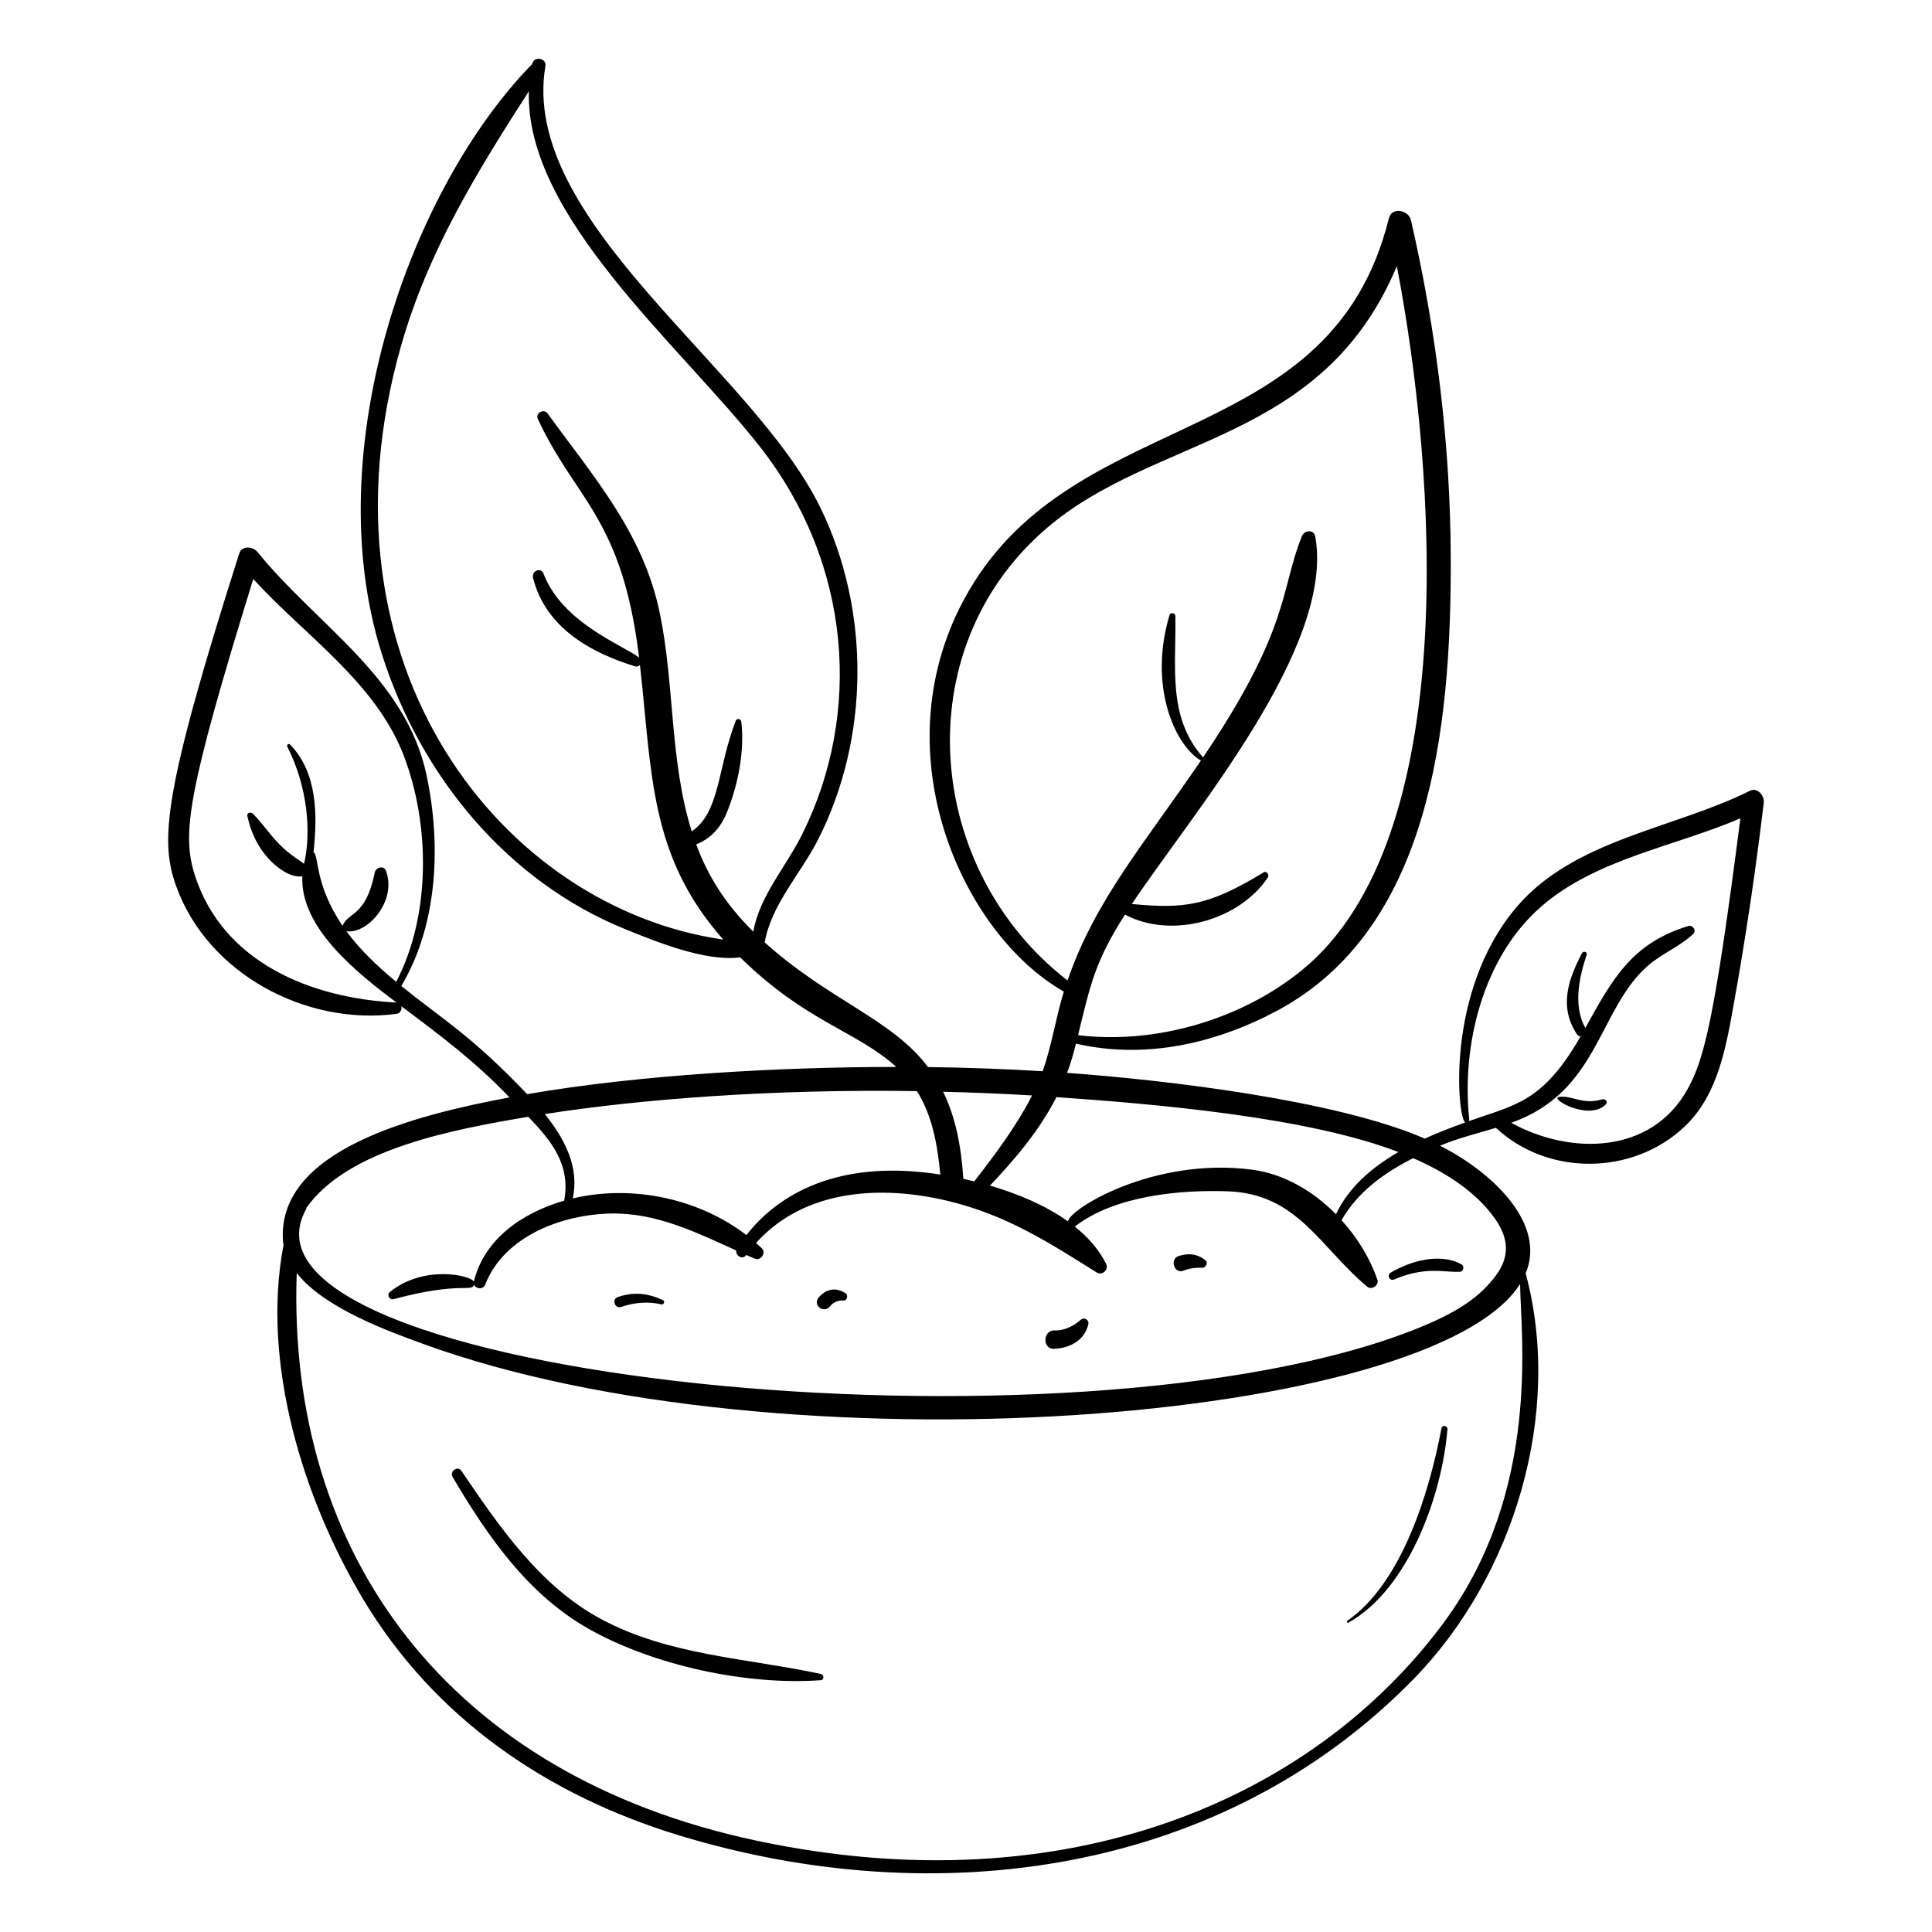 <?xml version="1.0" encoding="UTF-8"?>
<!-- Uploaded to: SVG Repo, www.svgrepo.com, Generator: SVG Repo Mixer Tools -->
<svg fill="#000000" width="800px" height="800px" version="1.1" viewBox="144 144 512 512" xmlns="http://www.w3.org/2000/svg">
 <g>
  <path d="m361.52 587.61c-19.512-4.184-40.281-4.891-58.262-14.555-16.16-8.688-26.898-24.426-36.957-39.227-1.039-1.531-3.242 0.082-2.324 1.637 9.215 15.648 19.953 31.164 36.152 40.27 17.168 9.648 41.754 14.957 61.375 13.535 0.988-0.07 0.898-1.473 0.016-1.66z"/>
  <path d="m540.43 442.88c13.672 12.793 36.238 12.742 50.035-0.348 8.93-8.473 11.008-21.332 13.082-32.898 3.152-17.562 5.754-35.207 7.871-52.922 0.223-1.859-1.68-4.141-3.707-3.129-20.188 10.082-46.699 12.859-61.957 30.977-18.957 22.504-15.434 56.25-13.438 56.895-3.547 1.27-7.188 2.676-10.734 4.289-23.543-10.266-69.145-15.578-94.797-17.422 1.102-2.953 1.598-4.781 2.352-7.738 18.27 4.172 36.812 0.07 53.273-8.719 40.438-21.598 46.168-74.188 46.059-119.61-0.074-30.293-3.781-60.371-10.543-89.887-0.617-2.691-5.078-3.676-5.863-0.504-15.125 61.098-80.633 49.516-110.08 96.691-26.133 41.863-3.824 92.43 23.949 108.23-2.262 7.391-3.156 14.125-5.609 21.102-10.117-0.617-20.258-0.977-30.387-1.102-9.57-12.746-26.039-17.547-43.285-33.043 1.82-10.117 9.438-18.039 14.055-27.066 13.738-26.883 14.078-60.691 0.727-88.105-18.129-37.211-79.93-75.996-72.879-117.16 0.332-1.93-3.027-2.715-3.516-0.453-32.395 33.125-56.848 102.35-39.918 156.12 10.277 32.633 33.484 60.672 64.895 73.293 7.473 3.004 20.805 8.559 30.137 7.34 17.613 17.273 30.781 19.441 41.375 29.035-30.305 0-67.887 2.027-97.816 7.219-14.992-15.719-22.168-19.613-33.363-28.664 9.738-16.34 10.562-37.574 6.711-55.797-5.5-26.02-29.094-39.781-44.809-59.215-1.168-1.445-4.141-1.844-4.852 0.391-20.207 63.48-21.008 76.152-16.742 88.074 8.375 23.398 34.605 37.141 58.457 33.918 0.988-0.133 1.449-1.195 1.25-2.012 10.762 8.062 19.734 14.797 28.652 24.16-24.641 4.633-62.383 13.859-59.965 38.691 0.012 0.121 0.051 0.223 0.109 0.316-6.059 31.422 5.309 67.66 21.113 94.023 18.945 31.605 48.867 51.957 83.77 62.57 67.852 20.629 143.73 10.684 194.68-41.566 26.387-27.062 39.609-70.223 29.598-107.4 5.648-13.508-9.484-27.207-22.691-33.816 0.016-0.004 0.027-0.012 0.043-0.02 4.676-1.996 9.781-3.234 14.758-4.734zm12.039-58.66c14.531-12.633 35.246-15.84 52.754-23.352-6.91 53.875-9.672 63.922-14 71.762-9.582 17.363-31.152 17.52-46.723 8.922 23.207-8.23 22.992-29.93 36.102-41.527 3.762-3.332 8.449-5.066 12.133-8.531 0.941-0.887-0.133-2.445-1.297-2.094-15.023 4.562-20.156 14.109-27.309 27.016-3.277-5.891-1.648-13.379 0.363-19.41 0.242-0.723-0.891-1.074-1.227-0.438-3.723 7.059-6.141 14.285-1.391 21.48 0.273 0.414 0.637 0.582 0.996 0.598-10.031 17.512-17.195 18.07-29.609 22.461 0.074-0.129 0.125-0.281 0.102-0.473-2.082-19.734 3.66-42.988 19.105-56.414zm-223.97-16.445c3.769-1.52 6.422-4.273 8.121-8.449 2.969-7.289 4.766-16.297 3.828-24.09-0.086-0.715-1.172-0.984-1.457-0.246-4.941 12.809-4.137 24.164-11.668 29.332-5.871-18.598-4.523-38.902-8.488-57.922-4.414-21.188-17.34-35.754-29.719-52.836-0.969-1.336-3.309-0.117-2.59 1.438 9.98 21.562 22.359 26.117 26.844 63.281-3.82-3.137-20.238-8.996-25.324-22.238-0.711-1.848-3.238-0.719-2.785 1.09 3.293 13.098 15.055 19.766 27.062 23.461 0.562 0.172 1-0.031 1.266-0.391 3.238 28.676 2.418 50.609 22.086 72.797-58.379-8.426-109.56-72.387-85.406-157.29 7.144-25.105 20.059-46.027 33.887-67.531-0.984 33.105 39.781 66.984 61.055 93.977 24.684 31.316 27.207 70.988 11.449 102.79-4.418 8.914-11.328 16.391-13.027 25.953-7.469-7.402-12.031-14.766-15.133-23.125zm-79.5 36.418c-4.953-4.094-9.535-8.434-13.199-13.41 5.406 0.863 13.438-7.793 10.512-15.965-0.562-1.57-2.711-1.004-2.996 0.41-2.418 11.926-7.035 10.332-8.531 14.121-7.508-11.016-6.199-18.688-7.699-19.5 1.098-9.988 0.977-21.133-6.195-28.527-0.383-0.395-0.992 0.09-0.75 0.566 5.477 10.754 6.359 22.789 4.438 31.039-0.738-0.59-1.551-1.094-2.348-1.656-5.754-4.094-7.074-7.379-11.188-11.621-0.508-0.523-1.699-0.293-1.496 0.613 0.988 4.473 2.809 8.344 6.023 11.715 1.992 2.09 5.438 4.66 8.551 4.269-0.594 13.609 14.367 25.48 24.957 33.438-22.461-1.129-45.957-10.488-53.422-33.691-3.523-10.949-2.051-21.859 15.457-78.551 13.75 15.078 32.402 27.336 39.871 46.758 6.977 18.168 7.262 42.312-1.984 59.992zm172.07-119.95c29.031-25.164 73.254-22.426 93.109-69.707 10.355 53.785 17.504 151.59-25.016 186.46-15.977 13.102-38.777 19.859-59.469 17.336 3.391-13.859 4.519-19.508 12.43-31.949 12.371 6.562 30.23 1.574 37.848-9.816 0.457-0.68-0.27-1.879-1.105-1.371-14.676 8.953-21.062 9.68-34.914 8.375 16.047-24.059 53.855-68.09 48.602-97.406-0.352-1.953-2.894-1.648-3.523-0.109-5.769 14.191-2.953 24.211-26.211 58.66-9.578-10.789-7.051-24.328-7.344-37.508-0.016-0.77-1.301-0.992-1.531-0.238-5.731 19.066 1.594 34.73 8.309 38.582-14.844 21.855-28.059 37-35.336 58.289-37.699-29.121-43.066-87.34-5.848-119.6zm2.894 150.51c26.125 1.816 66.426 5.227 90.633 14.555-7.102 4.098-13.207 9.363-16.543 16.473-6.082-6.148-13.805-10.664-22.016-11.773-26.062-3.527-48.617 10.348-49.012 13.676-5.898-4.223-13.258-7.328-20.676-9.488 6.867-7.25 13.16-14.703 17.613-23.441zm-6.449-0.445c-4.098 8.023-9.766 15.629-15.328 22.77-0.969-0.238-1.934-0.465-2.894-0.672-0.574-8.891-2.125-16.473-5.356-23.086 7.871 0.203 15.73 0.516 23.578 0.988zm-30.52-1.148c4.121 6.555 5.434 14.238 6.199 22.109-24.684-3.891-41.602 3.551-51.395 16.035-12.609-9.672-30.242-13.457-46.02-9.703 1.793-8.145-1.973-15.621-7.402-22.359 25.062-3.926 60.266-6.684 98.617-6.082zm139.73 140.69c-34.301 46.543-99.594 75.551-182.32 57.93-81.457-17.352-124.38-75.793-121.77-150.42 7.34 9.445 25.168 15.738 33.316 18.719 95.062 34.793 267.64 21.043 290.89-15.824 0.121 13.203 5.711 54.547-20.121 89.598zm12.246-108.5c6.461 8.02 4.953 13.867-2.031 20.609-4.738 4.57-11.332 7.684-17.395 10.117-90.898 36.434-318.68 12.898-294.5-31.48 0.098-0.176 0.145-0.348 0.16-0.512 10.992-15.586 38.691-20.727 58.801-24.129 6.281 6.531 11.254 12.801 9.504 22.238-10.945 3.144-21.199 10.094-23.934 21.449-0.793-1.68-13.305-4.547-22.293 2.789-0.84 0.688-0.039 2.141 0.984 1.867 17.812-4.773 20.754-1.762 21.359-3.828 0.438 1.113 2.418 1.352 2.941 0.004 5.047-13.012 20.621-18.684 33.504-18.879 11.957-0.18 22.445 5 33.039 9.793-0.184 1.402 1.652 2.594 2.668 1.195 0.762 0.336 1.523 0.668 2.285 0.992 1.543 0.656 3.059-1.578 1.84-2.754-0.504-0.488-1.031-0.949-1.555-1.41 12.766-14.234 33.09-15.477 51.086-11.098 15.227 3.703 26.172 10.723 39.188 18.895 1.469 0.922 3.281-0.699 2.508-2.262-1.879-3.793-4.777-7.074-8.316-9.902 0.047-0.027 0.094-0.031 0.137-0.066 10.402-8.07 27.676-9.738 40.52-9.266 18.445 0.68 24.426 14.93 36.906 25.312 1.105 0.922 3.133-0.434 2.664-1.816-1.918-5.637-5.254-11.141-9.52-15.852 4.293-7.508 11.297-12.531 18.98-16.434 7.727 3.367 15.254 7.953 20.469 14.426z"/>
  <path d="m319.67 488.53c-4.035-1.832-7.684-2.238-11.945-0.801-1.688 0.57-0.781 3.211 0.902 2.621 3.266-1.152 7.254-1.535 10.613-0.664 0.672 0.168 1.078-0.863 0.43-1.156z"/>
  <path d="m368.05 486.71c-2.598-1.684-5.129-1.105-7.055 1.082-1.816 2.062 1.414 4.566 3.086 2.269 0.648-0.891 2.258-1.551 3.324-1.41 1.074 0.137 1.492-1.395 0.645-1.941z"/>
  <path d="m430.4 493.77c-1.801 1.609-4.387 2.918-6.856 2.797-3.172-0.16-3.383 4.957-0.266 4.875 4.121-0.109 8.195-2.191 9.137-6.512 0.262-1.195-1.113-1.969-2.016-1.16z"/>
  <path d="m456.38 476.85c-2.531 0.809-1.16 4.879 1.246 3.887 1.469-0.605 3.371-0.84 4.957-0.773 0.941 0.039 1.672-1.328 0.855-1.984-2.144-1.723-4.465-1.957-7.059-1.129z"/>
  <path d="m513.48 483.07c8.41-3.633 13.465-1.754 17.504-2.055 0.914-0.066 1.109-1.496 0.359-1.918-5.672-3.191-13.535-0.926-18.773 2.148-1.129 0.66-0.305 2.352 0.91 1.824z"/>
  <path d="m526 522.55c-3.129 16.531-10.383 40.961-24.98 50.992-0.273 0.188 0.027 0.648 0.316 0.484 15.98-8.945 24.844-33.859 26.25-51.227 0.082-1.02-1.391-1.277-1.586-0.25z"/>
  <path d="m568.62 435.33c-5.285 1.559-7.977-1.117-11.391-0.645-2.93 0.406 8.078 6.551 12.375 1.934 0.629-0.68-0.273-1.5-0.984-1.289z"/>
 </g>
</svg>